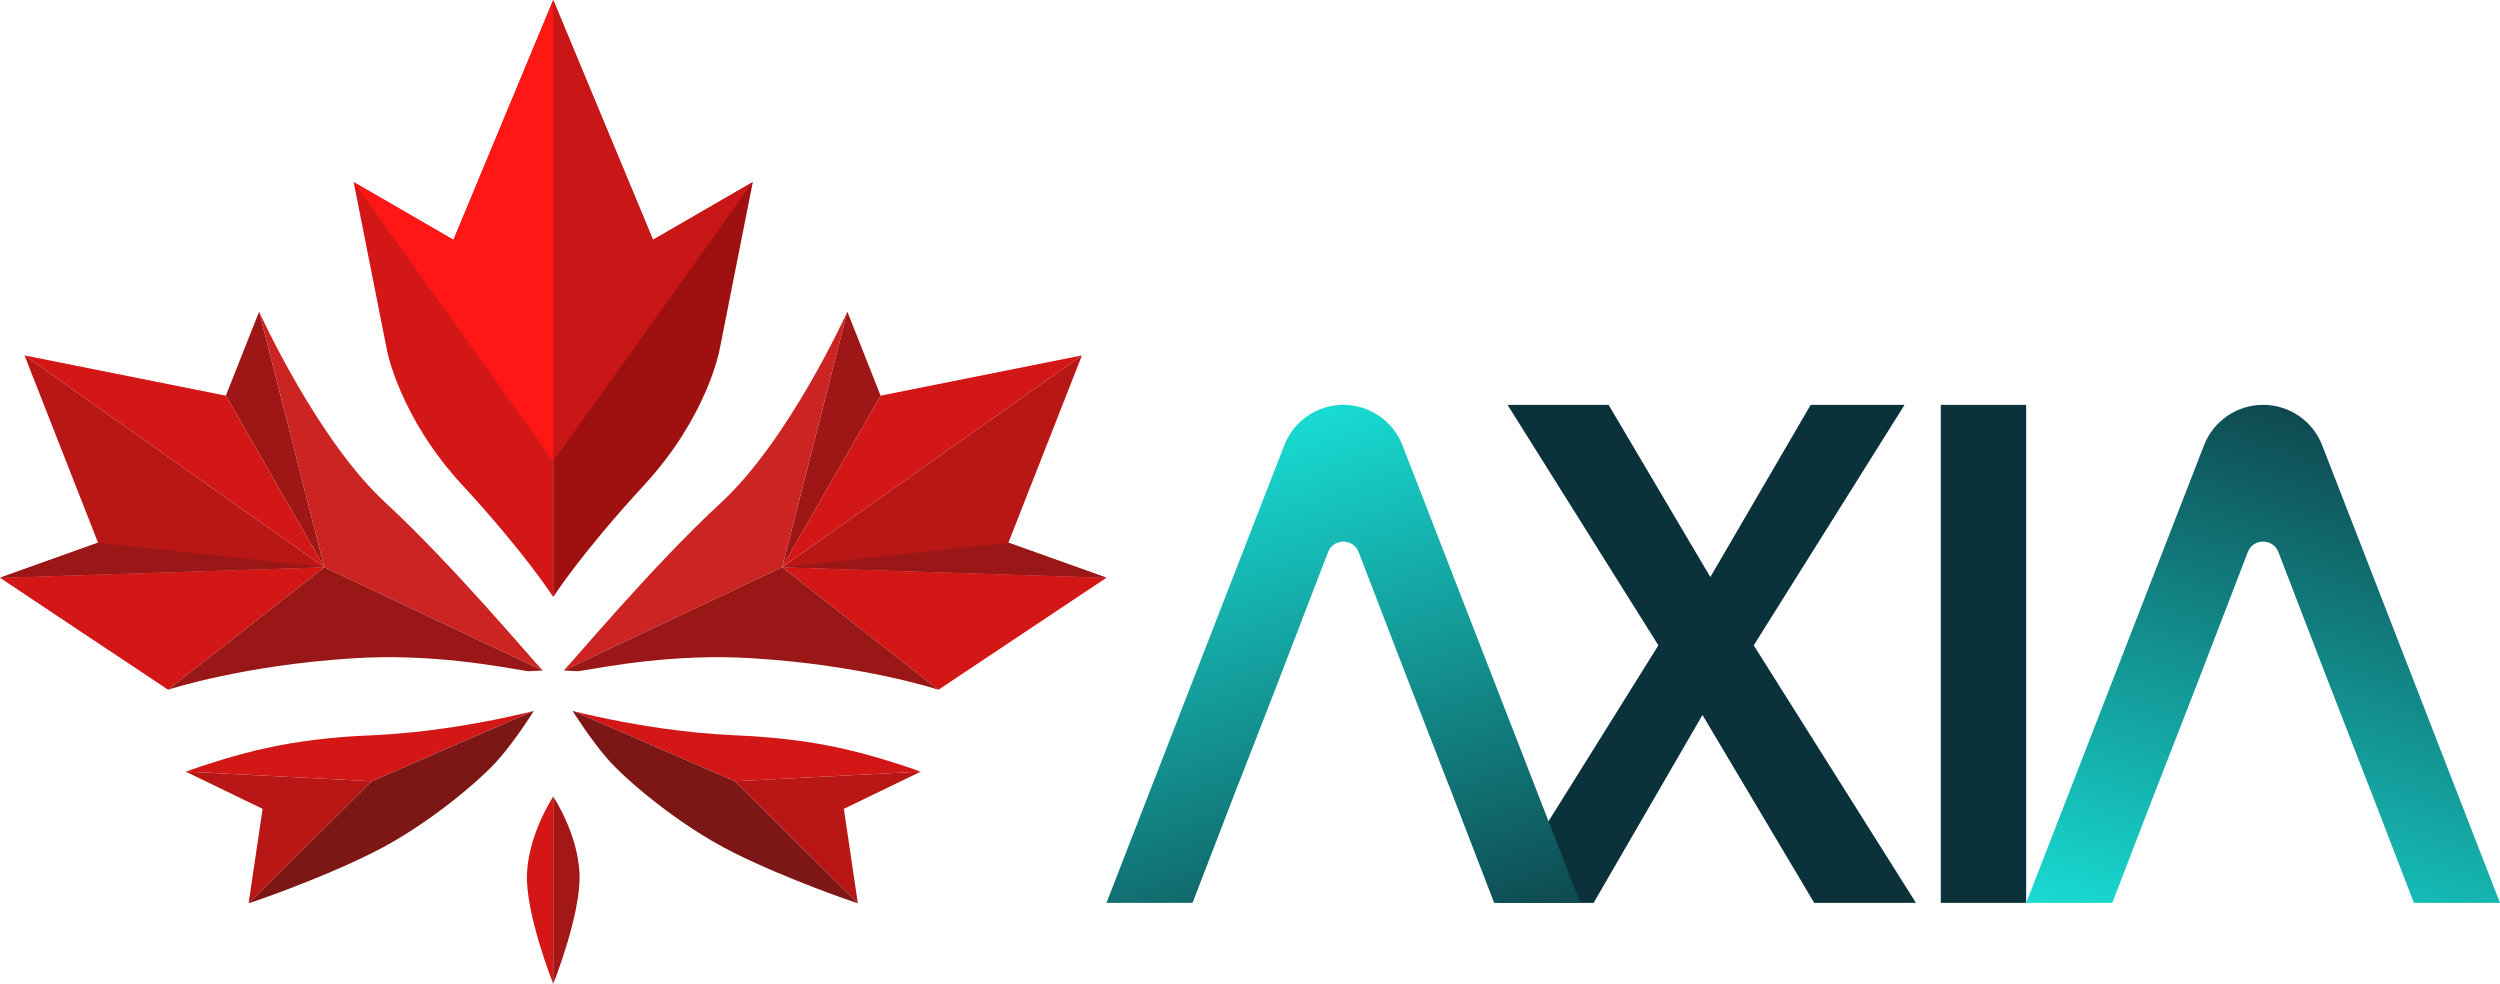 <?xml version="1.0" encoding="UTF-8"?>
<svg id="Layer_2" data-name="Layer 2" xmlns="http://www.w3.org/2000/svg" xmlns:xlink="http://www.w3.org/1999/xlink" viewBox="0 0 603.21 237.39">
  <defs>
    <style>
      .cls-1 {
        fill: #a31716;
      }

      .cls-2 {
        fill: url(#linear-gradient-2);
      }

      .cls-3 {
        fill: #991716;
      }

      .cls-4 {
        fill: #d21716;
      }

      .cls-5 {
        fill: #0b313b;
      }

      .cls-6 {
        fill: #ff1716;
      }

      .cls-7 {
        fill: #c81716;
      }

      .cls-8 {
        fill: #cc2323;
      }

      .cls-9 {
        fill: #7d1716;
      }

      .cls-10 {
        fill: #9e1716;
      }

      .cls-11 {
        fill: url(#linear-gradient);
      }

      .cls-12 {
        fill: #b91716;
      }

      .cls-13 {
        fill: #9e1110;
      }
    </style>
    <linearGradient id="linear-gradient" x1="288.58" y1="108.45" x2="329.59" y2="234.65" gradientUnits="userSpaceOnUse">
      <stop offset="0" stop-color="#18dcd3"/>
      <stop offset="1" stop-color="#0e4950"/>
    </linearGradient>
    <linearGradient id="linear-gradient-2" x1="540.59" y1="234.65" x2="581.6" y2="108.45" xlink:href="#linear-gradient"/>
  </defs>
  <g id="Layer_1-2" data-name="Layer 1">
    <g>
      <g>
        <g>
          <path class="cls-5" d="M410.77,172.53l-26.26,45.32h-23.17l38.8-62.14-36.39-58.02h24.38l24.55,41.54,24.2-41.54h22.66l-36.39,58.02,39.14,62.14h-24.55l-26.95-45.32Z"/>
          <path class="cls-5" d="M468.28,97.69h20.6v120.16h-20.6v-120.16Z"/>
        </g>
        <path class="cls-11" d="M338.39,107.44c-2.28-5.88-7.95-9.76-14.26-9.76s-11.98,3.88-14.26,9.76l-42.9,110.41h20.77l10.98-28.5h.02l9.32-23.96,12.38-32.18c1.3-3.38,6.08-3.38,7.38,0l11.14,28.96,10.56,27.18h.02l2.63,6.83,8.35,21.67h20.77l-42.9-110.41Z"/>
        <path class="cls-2" d="M560.31,107.44c-2.28-5.88-7.95-9.76-14.26-9.76s-11.98,3.88-14.26,9.76l-42.9,110.41h20.77l10.98-28.5h.02l9.32-23.96,12.38-32.18c1.3-3.38,6.08-3.38,7.38,0l11.14,28.96,10.56,27.18h.02l2.63,6.83,8.35,21.67h20.77l-42.9-110.41Z"/>
      </g>
      <g>
        <path class="cls-4" d="M133.49,192.2v45.19s-6.76-16.9-6.34-26.61c.42-9.72,6.34-18.58,6.34-18.58Z"/>
        <path class="cls-1" d="M133.49,192.2v45.19s6.76-16.9,6.34-26.61c-.42-9.72-6.34-18.58-6.34-18.58Z"/>
        <g>
          <path class="cls-4" d="M85.33,43.93l8.03,40.55s2.96,16.05,18.16,32.53c15.21,16.47,21.97,27.03,21.97,27.03V0l-24.08,57.87-24.08-13.94Z"/>
          <path class="cls-4" d="M128.81,171.51l-39.15,16.99-44.89-2.33c12.67-4.34,24.5-7.91,44.78-8.75,3.08-.13,6.13-.36,9.08-.65.5-.05,1-.1,1.51-.15.95-.11,1.89-.21,2.83-.32,1.5-.19,2.96-.38,4.38-.58,2.23-.32,4.35-.66,6.33-1.01.81-.14,1.59-.28,2.35-.42.38-.06.76-.14,1.13-.21.73-.14,1.43-.28,2.11-.41.26-.05.52-.1.76-.15.17-.02.33-.06.49-.1.71-.15,1.39-.29,2.02-.43.09-.02.18-.03.27-.06.33-.06.65-.14.96-.21.13-.02.27-.06.39-.09.46-.11.9-.2,1.3-.29.03,0,.06-.02.09-.02.29-.07.57-.14.83-.19.11-.02.23-.05.33-.08.52-.12.95-.23,1.28-.31.06-.02.12-.03.18-.05.25-.06.43-.11.54-.14.02,0,.04,0,.06-.02.02,0,.03,0,.04,0Z"/>
          <polygon class="cls-10" points="78.25 136.86 62.52 75.19 54.49 95.47 78.25 136.86"/>
          <polygon class="cls-4" points="5.91 85.75 78.25 136.86 54.49 95.47 5.91 85.75"/>
          <polygon class="cls-12" points="0 139.4 78.25 136.86 5.91 85.75 23.66 130.95 0 139.4"/>
          <polygon class="cls-4" points="78.25 136.86 40.55 166.43 0 139.4 78.25 136.86"/>
          <path class="cls-8" d="M130.95,161.78l-52.7-24.92-15.73-61.65c.43.94,14.19,31.04,30.41,46.01,16.48,15.21,35.49,38.02,38.02,40.55Z"/>
          <path class="cls-3" d="M130.95,161.78l-3.51.18c-6.99-1.12-23.08-4.32-42.12-3.13-26.61,1.67-44.22,7.42-44.76,7.59l37.69-29.56,52.7,24.92Z"/>
          <polygon class="cls-12" points="89.66 188.5 59.98 217.97 63.36 195.16 44.78 186.17 89.66 188.5"/>
          <path class="cls-9" d="M128.82,171.51h0c-.25.41-4.34,6.91-8.44,11.61-4.23,4.86-16.9,15.84-30.41,22.6-13.27,6.63-29.38,12.05-29.98,12.24l29.66-29.45,39.15-16.99h0Z"/>
          <polygon class="cls-6" points="133.49 0 133.49 111.3 85.33 43.93 109.41 57.87 133.49 0"/>
          <polygon class="cls-3" points="23.66 130.95 78.25 136.86 0 139.4 23.66 130.95"/>
        </g>
        <g>
          <path class="cls-4" d="M138.15,171.51l39.15,16.99,44.89-2.33c-12.67-4.34-24.5-7.91-44.78-8.75-3.08-.13-6.13-.36-9.08-.65-.5-.05-1-.1-1.51-.15-.95-.11-1.89-.21-2.83-.32-1.5-.19-2.96-.38-4.38-.58-2.23-.32-4.35-.66-6.33-1.01-.81-.14-1.59-.28-2.35-.42-.38-.06-.76-.14-1.13-.21-.73-.14-1.43-.28-2.11-.41-.26-.05-.52-.1-.76-.15-.17-.02-.33-.06-.49-.1-.71-.15-1.39-.29-2.02-.43-.09-.02-.18-.03-.27-.06-.33-.06-.65-.14-.96-.21-.13-.02-.27-.06-.39-.09-.46-.11-.9-.2-1.3-.29-.03,0-.06-.02-.09-.02-.29-.07-.57-.14-.83-.19-.11-.02-.23-.05-.33-.08-.52-.12-.95-.23-1.28-.31-.06-.02-.12-.03-.18-.05-.25-.06-.43-.11-.54-.14-.02,0-.04,0-.06-.02-.02,0-.03,0-.04,0Z"/>
          <polygon class="cls-10" points="188.72 136.86 204.45 75.19 212.48 95.47 188.72 136.86"/>
          <polygon class="cls-4" points="261.06 85.75 188.72 136.86 212.48 95.47 261.06 85.75"/>
          <polygon class="cls-12" points="266.97 139.4 188.72 136.86 261.06 85.75 243.31 130.95 266.97 139.4"/>
          <polygon class="cls-4" points="188.72 136.86 226.42 166.43 266.97 139.4 188.72 136.86"/>
          <path class="cls-8" d="M136.02,161.78l52.7-24.92,15.73-61.65c-.43.94-14.19,31.04-30.41,46.01-16.48,15.21-35.49,38.02-38.02,40.55Z"/>
          <path class="cls-3" d="M136.02,161.78l3.51.18c6.99-1.12,23.08-4.32,42.12-3.13,26.61,1.67,44.22,7.42,44.76,7.59l-37.69-29.56-52.7,24.92Z"/>
          <polygon class="cls-12" points="177.31 188.5 206.99 217.97 203.61 195.16 222.19 186.17 177.31 188.5"/>
          <path class="cls-9" d="M138.15,171.51h0c.25.41,4.34,6.91,8.44,11.61,4.23,4.86,16.9,15.84,30.41,22.6,13.27,6.63,29.38,12.05,29.98,12.24l-29.66-29.45-39.15-16.99h0Z"/>
          <path class="cls-13" d="M181.64,43.93l-8.03,40.55s-2.96,16.05-18.16,32.53-21.97,27.03-21.97,27.03V0s24.08,57.87,24.08,57.87l24.08-13.94Z"/>
          <polygon class="cls-7" points="133.48 0 133.48 111.3 181.64 43.93 157.56 57.87 133.48 0"/>
          <polygon class="cls-3" points="243.31 130.95 188.72 136.86 266.97 139.4 243.31 130.95"/>
        </g>
      </g>
    </g>
  </g>
</svg>